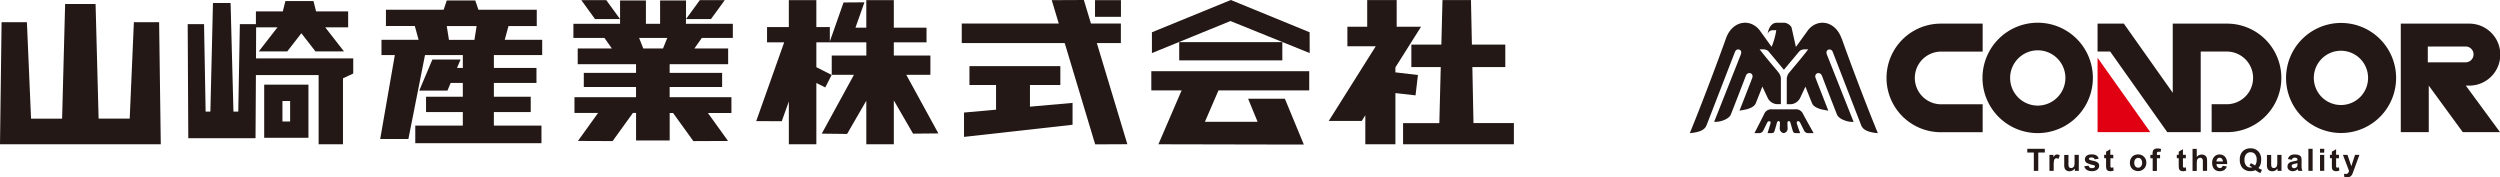 <svg xmlns="http://www.w3.org/2000/svg" width="540" height="38.303" viewBox="0 0 540 38.303">
  <g id="グループ_126" data-name="グループ 126" transform="translate(-150 -878.894)">
    <g id="logo_condor" transform="translate(515 883.803)">
      <g id="グループ_8" data-name="グループ 8">
        <path id="パス_77" data-name="パス 77" d="M74.306,31.993v-3.96H72.892v-.8h3.789v.8H75.268v3.96Z" fill="#231815"/>
        <path id="パス_78" data-name="パス 78" d="M78.594,31.993H77.68V28.545h.853v.487a1.611,1.611,0,0,1,.39-.463.725.725,0,0,1,.39-.11,1.167,1.167,0,0,1,.6.171l-.28.792a.813.813,0,0,0-.426-.146.488.488,0,0,0-.329.11.732.732,0,0,0-.207.378,5.674,5.674,0,0,0-.073,1.157v1.06Z" fill="#231815"/>
        <path id="パス_79" data-name="パス 79" d="M83.163,31.993v-.512a1.4,1.4,0,0,1-1.145.6,1.3,1.3,0,0,1-.621-.146.968.968,0,0,1-.4-.426,1.87,1.87,0,0,1-.122-.768V28.558h.914v1.584a4.178,4.178,0,0,0,.049.889.5.5,0,0,0,.183.256.567.567,0,0,0,.341.1.739.739,0,0,0,.67-.451,4.049,4.049,0,0,0,.073-.926V28.545h.914v3.448h-.853Z" fill="#231815"/>
        <path id="パス_80" data-name="パス 80" d="M85.222,31.006l.914-.134a.7.7,0,0,0,.231.4.784.784,0,0,0,.5.134.939.939,0,0,0,.536-.134l.122-.244-.073-.171a1.253,1.253,0,0,0-.3-.122,4.658,4.658,0,0,1-1.4-.451.894.894,0,0,1-.414-.78.971.971,0,0,1,.353-.755,1.615,1.615,0,0,1,1.1-.3,1.8,1.8,0,0,1,1.048.231,1.169,1.169,0,0,1,.475.682l-.865.158a.55.55,0,0,0-.207-.3.727.727,0,0,0-.439-.11,1.017,1.017,0,0,0-.512.1l-.11.183.085.171a3.421,3.421,0,0,0,.853.256,2.6,2.6,0,0,1,1.023.4.863.863,0,0,1,.28.682,1.043,1.043,0,0,1-.4.816,1.741,1.741,0,0,1-1.17.341,2.007,2.007,0,0,1-1.121-.28,1.36,1.36,0,0,1-.536-.78" fill="#231815"/>
        <path id="パス_81" data-name="パス 81" d="M91.472,28.545v.731H90.85v1.389a3.856,3.856,0,0,0,.012.487l.085.11.158.049a1.076,1.076,0,0,0,.366-.085l.073.707a1.683,1.683,0,0,1-.719.134,1.1,1.1,0,0,1-.451-.085.687.687,0,0,1-.292-.219,1.071,1.071,0,0,1-.134-.353,5.319,5.319,0,0,1-.037-.646v-1.5H89.5v-.731h.414v-.682l.914-.536v1.218h.621Z" fill="#231815"/>
        <path id="パス_82" data-name="パス 82" d="M96,30.263a1.127,1.127,0,0,0,.244.78.77.77,0,0,0,.609.268.785.785,0,0,0,.6-.268,1.183,1.183,0,0,0,.244-.792,1.149,1.149,0,0,0-.244-.78.775.775,0,0,0-.6-.28.818.818,0,0,0-.609.28,1.149,1.149,0,0,0-.244.78m-.938-.049a1.872,1.872,0,0,1,.219-.877,1.647,1.647,0,0,1,.634-.658,1.946,1.946,0,0,1,.914-.219,1.7,1.7,0,0,1,1.279.512,1.726,1.726,0,0,1,.5,1.279A1.763,1.763,0,0,1,98.1,31.53a1.708,1.708,0,0,1-1.267.512,1.932,1.932,0,0,1-.9-.219,1.57,1.57,0,0,1-.658-.634,2.139,2.139,0,0,1-.219-1.011" fill="#231815"/>
        <path id="パス_83" data-name="パス 83" d="M99.452,28.545h.5v-.256a1.663,1.663,0,0,1,.1-.646.732.732,0,0,1,.341-.353,1.394,1.394,0,0,1,.634-.134,2.406,2.406,0,0,1,.768.122l-.122.634a1.668,1.668,0,0,0-.414-.049c-.134,0-.231.024-.28.1a.517.517,0,0,0-.085.353v.244h.682v.719h-.682v2.729h-.914V29.276h-.5v-.719Z" fill="#231815"/>
        <path id="パス_84" data-name="パス 84" d="M107.139,28.545v.731h-.621v1.389a3.854,3.854,0,0,0,.012.487l.085.11.158.049a1.076,1.076,0,0,0,.366-.085l.085.707a1.719,1.719,0,0,1-.719.134.973.973,0,0,1-.439-.085.62.62,0,0,1-.292-.219.857.857,0,0,1-.134-.353,5.319,5.319,0,0,1-.037-.646v-1.5h-.414v-.731h.414v-.682l.914-.536v1.218h.621Z" fill="#231815"/>
        <path id="パス_85" data-name="パス 85" d="M109.5,27.23v1.754a1.349,1.349,0,0,1,1.06-.512,1.272,1.272,0,0,1,.573.122.948.948,0,0,1,.378.292.981.981,0,0,1,.171.4,4.318,4.318,0,0,1,.049.694v2.022h-.914V30.178a2.522,2.522,0,0,0-.049-.682l-.183-.231a.551.551,0,0,0-.329-.085.767.767,0,0,0-.4.11.659.659,0,0,0-.268.329,2.145,2.145,0,0,0-.085.658v1.73h-.914V27.242h.914Z" fill="#231815"/>
        <path id="パス_86" data-name="パス 86" d="M115.132,29.971a.806.806,0,0,0-.207-.6.656.656,0,0,0-.475-.207.613.613,0,0,0-.487.219.829.829,0,0,0-.195.585Zm-.049.926.914.146a1.584,1.584,0,0,1-.548.768,1.676,1.676,0,0,1-.95.256,1.533,1.533,0,0,1-1.328-.585,1.951,1.951,0,0,1-.341-1.194,1.859,1.859,0,0,1,.451-1.34,1.458,1.458,0,0,1,1.133-.487,1.547,1.547,0,0,1,1.218.512,2.273,2.273,0,0,1,.426,1.559h-2.29a.926.926,0,0,0,.219.634.69.69,0,0,0,.524.219.531.531,0,0,0,.366-.122.708.708,0,0,0,.219-.378" fill="#231815"/>
        <path id="パス_87" data-name="パス 87" d="M122.064,30.848a1.441,1.441,0,0,0,.28-.524,2.475,2.475,0,0,0,.1-.707,1.789,1.789,0,0,0-.366-1.231,1.234,1.234,0,0,0-.95-.414,1.2,1.2,0,0,0-.95.414,1.789,1.789,0,0,0-.366,1.231,1.824,1.824,0,0,0,.366,1.243,1.163,1.163,0,0,0,.926.414,1.01,1.01,0,0,0,.39-.073,3.068,3.068,0,0,0-.6-.3l.268-.548a3.1,3.1,0,0,1,.9.487m.768.536a2.881,2.881,0,0,0,.768.4l-.353.682a2.643,2.643,0,0,1-.426-.183c-.037-.012-.244-.158-.646-.426a2.619,2.619,0,0,1-1.036.207,2.287,2.287,0,0,1-1.718-.646,2.525,2.525,0,0,1-.621-1.815,2.5,2.5,0,0,1,.621-1.815,2.249,2.249,0,0,1,1.693-.646,2.221,2.221,0,0,1,1.681.646,2.5,2.5,0,0,1,.621,1.815,3.267,3.267,0,0,1-.171,1.084,2.282,2.282,0,0,1-.414.694" fill="#231815"/>
        <path id="パス_88" data-name="パス 88" d="M126.949,31.993v-.512a1.4,1.4,0,0,1-1.145.6,1.3,1.3,0,0,1-.621-.146.968.968,0,0,1-.4-.426,1.87,1.87,0,0,1-.122-.768V28.558h.914v1.584a4.178,4.178,0,0,0,.049.889.5.5,0,0,0,.183.256.567.567,0,0,0,.341.1.739.739,0,0,0,.67-.451,3.42,3.42,0,0,0,.073-.926V28.545h.914v3.448h-.853Z" fill="#231815"/>
        <path id="パス_89" data-name="パス 89" d="M131.238,30.336a5.561,5.561,0,0,1-.56.134,1.69,1.69,0,0,0-.5.158.369.369,0,0,0-.171.317.435.435,0,0,0,.146.329.5.5,0,0,0,.365.146.821.821,0,0,0,.475-.158.6.6,0,0,0,.219-.3,1.856,1.856,0,0,0,.037-.451v-.183Zm-1.218-.743-.828-.146a1.411,1.411,0,0,1,.475-.743,1.768,1.768,0,0,1,1.011-.244,2.225,2.225,0,0,1,.914.146.986.986,0,0,1,.426.365,1.83,1.83,0,0,1,.122.816V30.86a3.235,3.235,0,0,0,.037.67,2.088,2.088,0,0,0,.158.463h-.9s-.049-.146-.085-.268l-.037-.11a1.659,1.659,0,0,1-.5.341,1.454,1.454,0,0,1-.573.11,1.177,1.177,0,0,1-.841-.292.957.957,0,0,1-.3-.731.97.97,0,0,1,.146-.524,1,1,0,0,1,.39-.353,2.933,2.933,0,0,1,.731-.219,7.125,7.125,0,0,0,.889-.219v-.085a.489.489,0,0,0-.134-.378.8.8,0,0,0-.487-.11.581.581,0,0,0-.378.1.751.751,0,0,0-.219.341" fill="#231815"/>
        <rect id="長方形_10" data-name="長方形 10" width="0.914" height="4.764" transform="translate(133.614 27.23)" fill="#231815"/>
        <path id="パス_90" data-name="パス 90" d="M136.123,28.545h.914v3.448h-.914Zm0-1.316h.914v.841h-.914Z" fill="#231815"/>
        <path id="パス_91" data-name="パス 91" d="M140.217,28.545v.731H139.6v1.389a3.854,3.854,0,0,0,.012.487l.085.11.158.049a1.076,1.076,0,0,0,.365-.085l.073.707a1.683,1.683,0,0,1-.719.134,1.008,1.008,0,0,1-.439-.085.62.62,0,0,1-.292-.219.857.857,0,0,1-.134-.353,6.371,6.371,0,0,1-.024-.646v-1.5h-.426v-.731h.426v-.682l.914-.536v1.218h.621Z" fill="#231815"/>
        <path id="パス_92" data-name="パス 92" d="M141.082,28.545h.975l.828,2.449.8-2.449h.95l-1.218,3.326-.219.6a2.688,2.688,0,0,1-.231.463l-.256.256a1.188,1.188,0,0,1-.353.158,1.8,1.8,0,0,1-.463.049,2.353,2.353,0,0,1-.512-.049l-.085-.719a2.323,2.323,0,0,0,.39.037.589.589,0,0,0,.475-.183,1.238,1.238,0,0,0,.231-.475l-1.316-3.46Z" fill="#231815"/>
        <path id="パス_93" data-name="パス 93" d="M63.255.195h-9.04a11.726,11.726,0,0,0,0,23.453h9.04V17.617h-9.04a5.69,5.69,0,0,1,0-11.379h9.04Z" fill="#231815"/>
        <path id="パス_94" data-name="パス 94" d="M75.134,17.9a5.97,5.97,0,1,1,5.994-5.982A5.992,5.992,0,0,1,75.134,17.9M75.146,0A11.921,11.921,0,1,0,87.061,11.927,11.9,11.9,0,0,0,75.146,0" fill="#231815"/>
        <path id="パス_95" data-name="パス 95" d="M88.073,7.566v16.07H99.464Z" fill="#e10012"/>
        <path id="パス_96" data-name="パス 96" d="M88.073,6.226H90.8l12.329,17.41h7.225V6.226h5.7a5.69,5.69,0,0,1,0,11.379h-3.338v6.031h3.338A11.72,11.72,0,0,0,116.045.195H104.313V15.132L93.75.195H88.073V6.226Z" fill="#231815"/>
        <path id="パス_97" data-name="パス 97" d="M159.405,8.565V5.141h8.2a1.687,1.687,0,0,1,1.681,1.693A1.708,1.708,0,0,1,167.6,8.553h-8.2Zm8.882,5.019a6.695,6.695,0,1,0,0-13.389H153.57V23.635h6.043V13.584l7.346,10.051H175l-7.383-10.051h.658Z" fill="#231815"/>
        <path id="パス_98" data-name="パス 98" d="M140.668,17.775a5.86,5.86,0,1,1,5.836-5.86,5.855,5.855,0,0,1-5.836,5.86m0-17.727a11.885,11.885,0,1,0,11.891,11.866A11.878,11.878,0,0,0,140.668.049" fill="#231815"/>
        <path id="パス_99" data-name="パス 99" d="M20.3,23.843a.99.99,0,0,1-.877-.975c.024-.512.037-.987.049-1.231l-.061-.292-.231-.11a.431.431,0,0,0-.353.329c-.219.78-.451,1.6-.524,1.815-.1.28-.195.463-.67.463h-.841c.268-.853.56-1.84.658-2.169l-.024-.292-.231-.122a.564.564,0,0,0-.487.329c-.1.195-.8,1.62-.889,1.791a.984.984,0,0,1-.731.463H13.962s1.925-3.728,2.156-4.252a1.645,1.645,0,0,1,1.706-.877H22.7a1.645,1.645,0,0,1,1.706.877c.231.512,2.339,4.252,2.339,4.252H25.451a.984.984,0,0,1-.731-.463c-.085-.183-.792-1.608-.889-1.791a.535.535,0,0,0-.487-.329l-.231.122-.024.292c.134.426.341,1.133.755,2.169h-.926c-.475,0-.573-.183-.67-.463-.073-.219-.3-1.036-.524-1.815-.085-.3-.292-.329-.353-.329l-.231.11-.061.292c.012.244.024.719.049,1.231a.98.98,0,0,1-.877.975" fill="#231815"/>
        <path id="パス_100" data-name="パス 100" d="M32.773,3.387C31.36-.609,27.29-1,25.341,1.876L22.917,5.239,21.966.987A2.044,2.044,0,0,0,20.37,0H18.823c-1.742,0-2.01,2.412-2.01,2.412a1.163,1.163,0,0,1,1-.792h.865A15.247,15.247,0,0,1,17.666,5.2L15.253,1.864C13.292-1,9.235-.609,7.809,3.387,6.567,6.884,3.131,16.192,0,23.843A9.813,9.813,0,0,0,1.145,23.7c1.3-.244,2.108-.682,2.449-1.511C3.85,21.577,9.539,6.823,9.783,6.238c.341-.828,1.669-.524,1.243.6-.28.731-5.775,14.583-5.775,14.583a8.148,8.148,0,0,0,1-.073c.914-.146,2.242-.658,2.6-1.5.378-.914,2.9-7.444,3.253-8.382.4-1.048,1.779-.6,1.377.475-.207.56-2.753,7.054-2.753,7.054s.548-.1.938-.171c.5-.073,2.169-.426,2.571-1.413.512-1.255,1.438-3.618,1.438-3.618l1.121,2.388a2.392,2.392,0,0,0,1.925,1.4h.95V12.317a2.163,2.163,0,0,0-.548-1.608c-.231-.353-2.205-2.571-4.045-4.959h.317c1.109-.061,1.45.244,1.73.585s2.778,3.314,3.2,3.838c.426-.536,2.924-3.5,3.2-3.838s.621-.646,1.73-.585h.317c-1.827,2.388-3.8,4.617-4.045,4.971a2.186,2.186,0,0,0-.585,1.608v5.263h.987a2.416,2.416,0,0,0,1.925-1.4L24.976,13.8s.914,2.364,1.438,3.618c.4.975,2.071,1.328,2.571,1.413.39.061.938.171.938.171s-2.546-6.494-2.753-7.054c-.4-1.072.975-1.523,1.377-.475.353.938,2.875,7.468,3.253,8.382.353.841,1.681,1.34,2.583,1.5a6.036,6.036,0,0,0,1,.073S29.885,7.59,29.605,6.847c-.439-1.121.9-1.425,1.243-.6.244.6,5.933,15.339,6.189,15.948.341.816,1.133,1.255,2.437,1.511a9.814,9.814,0,0,0,1.145.146C37.476,16.216,34.04,6.9,32.809,3.4" fill="#231815"/>
      </g>
    </g>
    <g id="logo_yamazaki" transform="translate(150 878.894)">
      <g id="グループ_7" data-name="グループ 7">
        <path id="パス_63" data-name="パス 63" d="M125.564.033l2.963,4.087h5.405L130.953.033Z" fill="#231815"/>
        <path id="パス_64" data-name="パス 64" d="M156.548.033h-5.389l-2.98,4.087h5.389Z" fill="#231815"/>
        <rect id="長方形_8" data-name="長方形 8" width="5.601" height="3.598" transform="translate(236.523 0.033)" fill="#231815"/>
        <path id="パス_65" data-name="パス 65" d="M265.863,0,248.816,6.969v4.494l16.965-6.92,17.112,6.92-.016-4.494Z" fill="#231815"/>
        <rect id="長方形_9" data-name="長方形 9" width="22.273" height="3.94" transform="translate(254.71 9.101)" fill="#231815"/>
        <path id="パス_66" data-name="パス 66" d="M200.964,16.151V12h-7.9V9.15h7.066V5.975h-7.066V.033h-5.943V5.975H184.78L186.718.5l-4.51.033-2.963,8.418V5.845H176.33V.033h-5.943V5.845h-4.705V9.15h3.7l-6.04,17.014,5.519.016,1.53-4.266v9.248h5.943V17.926l1.921.961,1.384-2.7-3.305-1.677V9.15h10.795V12h-7.473v4.152h4.8L177.5,28.867l5.471.065,4.152-7.18v9.411h5.943V21.687l4.152,7.18,5.471-.049-6.936-12.667Z" fill="#231815"/>
        <path id="パス_67" data-name="パス 67" d="M28.916,4.8l-.9,20.824H21.3L20.645.863H14.067l-.651,24.764H6.708L5.813,4.8H.342L0,31.163H34.729L34.37,4.8Z" fill="#231815"/>
        <path id="パス_68" data-name="パス 68" d="M55.325,5.91h4.608L55.895,11.1h6.154L65.094,7.18,68.139,11.1h6.154L70.255,5.91H75.2V2.459H68.269L67.715.228H61.642l-.554,2.231H55.276V5.21H51.808L51.466,24.1H50.424L49.805.651H46L45.442,24.1H44.416L44.074,5.21H40.541l.13,24.634H55.195l.081-13.628H68.822V31.163h5.259V16.917L76.3,15.875V12.618h-21Z" fill="#231815"/>
        <path id="パス_69" data-name="パス 69" d="M61.007,21.817h1.661v4.429H61.007V21.817Zm-3.94,7.945h9.557V18.284H57.067Z" fill="#231815"/>
        <path id="パス_70" data-name="パス 70" d="M96.5,5.633h6.448l-.472,2.98h-5.5L96.5,5.633Zm13.351,0h6.089V2.1h-12.6l-.684-2H96.5l-.668,2H83.362V5.617H89.6l.814,2.98H82.4V11.9h2.882L82.124,30.023h6.089L91.8,11.9h8.173V14.67H98.715l.765-1.807H93.391l-2.833,6.708h6.089l.7-1.661h2.621v2.98H92.024v3.321h7.945v2.914H89.7v3.81h27.255v-3.81H106.677V24.211h7.962V20.889h-7.962V17.91h9.2V14.67h-9.2V11.9h10.437V8.6h-8.092l.814-2.98Z" fill="#231815"/>
        <path id="パス_71" data-name="パス 71" d="M143.229,10.469h-4.282l-.9-2.279h6.089l-.928,2.279Zm4.95-6.366V.1h-5.6V5.145h-3.061V.1h-5.585V5.145H123.854V8.19h6.708l1.6,2.279h-7.376v3.4h12.6v1.872H126.1v3.045h11.283V21h-13.3v3.4h5.1l-4.347,6.04,7.49.033,4.38-6.073h.684v5.943h7.262V24.406h.733l4.38,6.073,7.49-.033-4.347-6.04h5.08V21H144.646V18.789h11.332V15.744H144.646V13.872H157.28v-3.4h-7.294L151.6,8.19h6.692V5.145H148.163V4.1Z" fill="#231815"/>
        <path id="パス_72" data-name="パス 72" d="M242.108,9.3V5.08h-6.464L234.113,0l-6.936.033,1.514,5.047H207.737V9.3h22.241l6.578,21.882,6.952-.033L236.914,9.3Z" fill="#231815"/>
        <path id="パス_73" data-name="パス 73" d="M222.472,18.366h6.561V14.279H209.4v4.087h5.747V23.69l-6.92.619v5.259l23.446-2.621V22.224l-9.2.814Z" fill="#231815"/>
        <path id="パス_74" data-name="パス 74" d="M248.685,19.522h6.545l-5.015,11.641,23.446.049h7.962l-4.087-9.883h-7.945l2.051,4.982H260.262l2.931-6.789h19.6V15.386h-34.11Z" fill="#231815"/>
        <path id="パス_75" data-name="パス 75" d="M318.029,14.491h7.115V9.639h-7.213l-.2-9.622h-6.154l-.244,9.622h-6.48v4.852h6.35l-.309,12.1h-7.831v4.575H327V26.588h-8.727Z" fill="#231815"/>
        <path id="パス_76" data-name="パス 76" d="M305.753,20.6l.521-4.4-4.868-.57V14.556l5.536-8.776h-5.259V.016h-6.366V5.78h-4.282V10h6.122L287.012,26.116h7.131l.765-1.221v6.268h6.5V20.108Z" fill="#231815"/>
      </g>
    </g>
  </g>
</svg>
